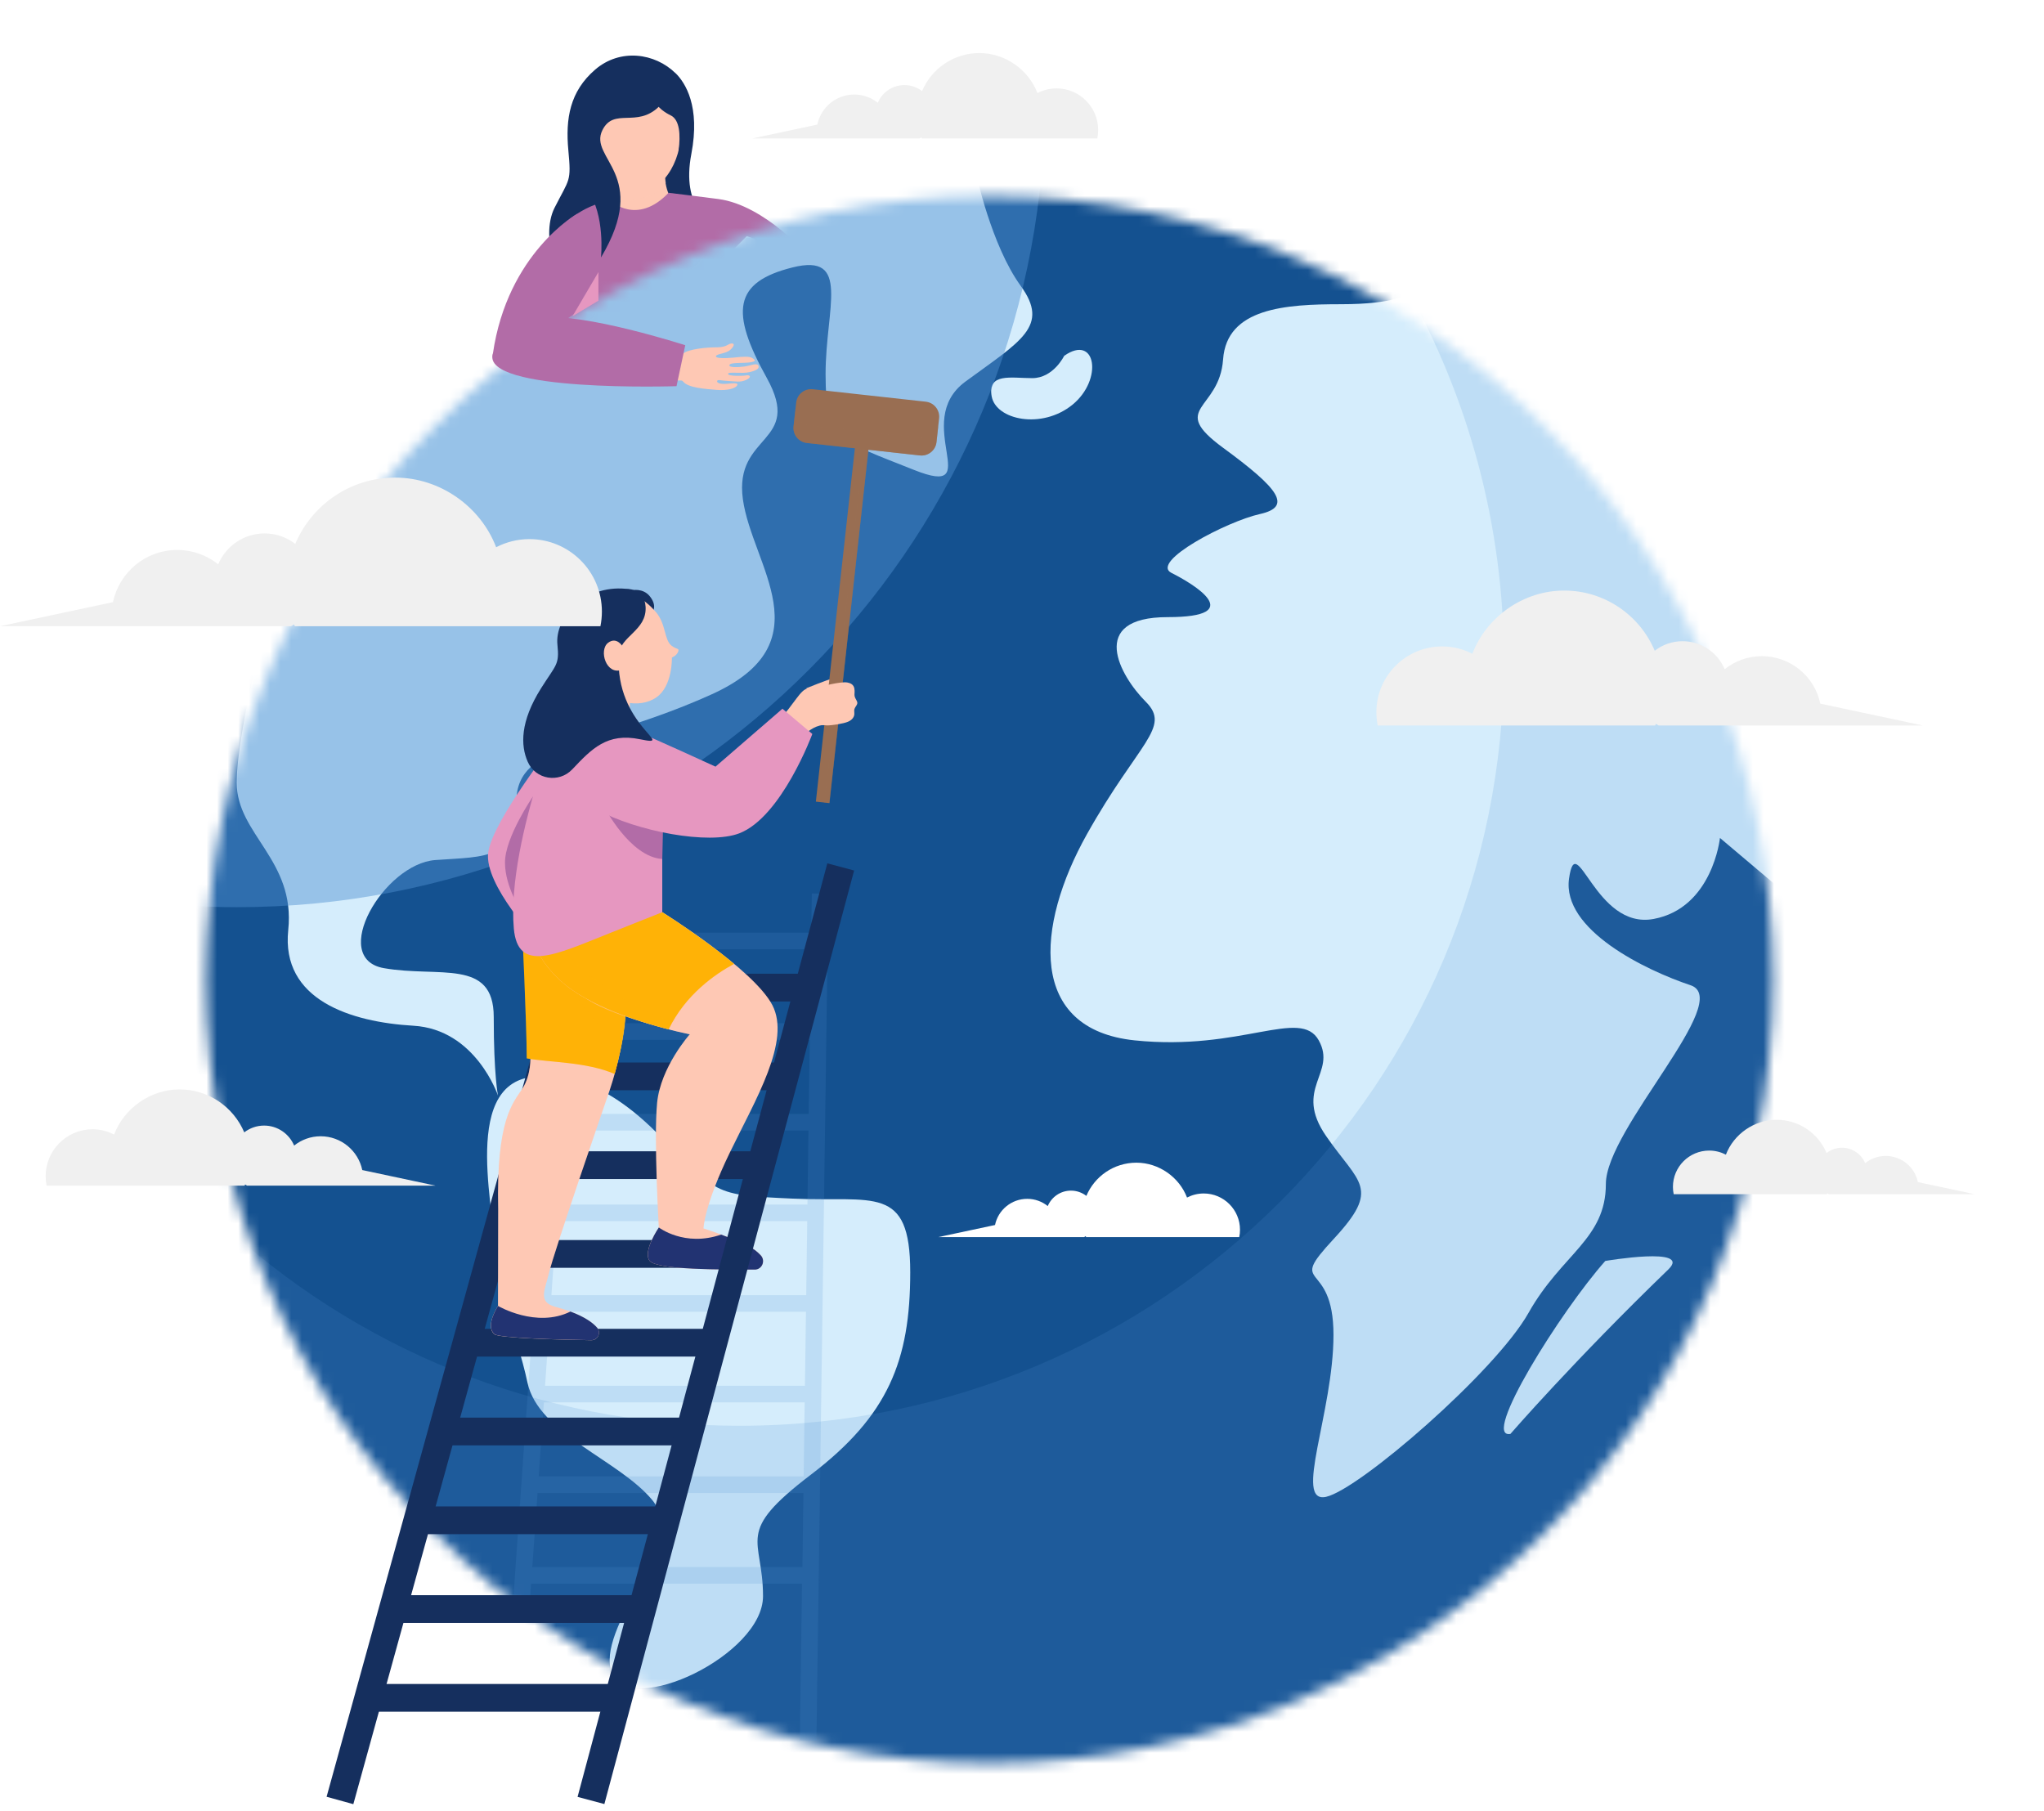 <svg xmlns="http://www.w3.org/2000/svg" width="193" height="171" viewBox="0 0 193 171" fill="none"><path d="M135.859 120.926C135.859 120.926 127.544 120.195 120.367 125.986C112.522 132.314 111.073 140.958 111.073 140.958" stroke="white" stroke-width="0.46" stroke-miterlimit="10"></path><path d="M135.994 121.25C135.994 121.25 127.781 122.757 122.403 130.243C116.523 138.429 117.424 147.144 117.424 147.144" stroke="white" stroke-width="0.46" stroke-miterlimit="10"></path><path d="M136.061 120.348C136.061 120.348 127.943 118.393 119.99 123.057C111.298 128.153 108.58 136.486 108.58 136.486" stroke="white" stroke-width="0.46" stroke-miterlimit="10"></path><path d="M63.789 6.908C64.713 7.819 66.14 10.039 65.278 14.542C64.292 19.691 67.225 20.983 67.225 20.983C67.225 20.983 56.685 21.373 54.747 24.675C52.814 27.976 50.934 22.441 52.356 19.633C53.778 16.821 53.949 17.22 53.666 14.206C53.383 11.187 53.814 8.631 56.187 6.581C58.559 4.531 61.847 5.007 63.785 6.913L63.789 6.908Z" fill="#152F5E"></path><g style="mix-blend-mode:multiply" opacity="0.71"><path d="M62.13 15.178L64.076 12.76C64.076 12.76 64.112 12.675 63.982 14.779C63.753 18.524 65.467 19.905 65.467 19.905C65.467 19.905 60.784 20.197 60.797 19.712C60.816 19.233 62.125 15.182 62.125 15.182L62.13 15.178Z" fill="#152F5E"></path></g><path d="M58.053 15.218L57.456 16.034C57.456 16.034 58.438 18.846 57.304 19.402C57.304 19.402 61.089 21.224 63.453 18.797C63.453 18.797 62.39 17.86 62.888 14.343C63.157 12.464 58.053 15.222 58.053 15.222V15.218Z" fill="#FEC8B4"></path><path d="M52.729 21.614C52.729 21.614 54.913 19.277 57.671 18.972C57.671 18.972 60.138 21.34 63.13 18.205C63.13 18.205 66.099 18.559 67.84 18.793C72.28 19.385 76.469 24.314 76.469 24.314L70.513 22.3L61.049 31.764L53.038 33.823H51.056L52.733 21.614H52.729Z" fill="#B26CA7"></path><mask id="mask0_853_75" style="mask-type:luminance" maskUnits="userSpaceOnUse" x="19" y="18" width="149" height="149"><path d="M167.41 92.501C167.41 51.645 134.289 18.524 93.433 18.524C52.578 18.524 19.457 51.645 19.457 92.501C19.457 133.356 52.578 166.477 93.433 166.477C134.289 166.477 167.41 133.356 167.41 92.501Z" fill="white"></path></mask><g mask="url(#mask0_853_75)"><path d="M169.756 92.491C169.756 50.339 135.585 16.169 93.434 16.169C51.283 16.169 17.112 50.339 17.112 92.491C17.112 134.642 51.283 168.812 93.434 168.812C135.585 168.812 169.756 134.642 169.756 92.491Z" fill="#145190"></path><path d="M92.137 16.281C92.137 16.281 93.595 23.166 96.376 26.988C99.156 30.809 96.376 32.2 91.164 36.026C85.952 39.852 93.249 47.145 86.297 44.368C79.345 41.587 77.954 41.587 77.954 35.33C77.954 29.073 80.385 23.861 74.828 25.252C69.266 26.642 68.921 29.423 72.397 35.676C75.873 41.933 69.28 40.888 70.146 47.145C71.011 53.402 77.959 60.699 67.185 65.566C56.412 70.432 48.764 70.082 48.764 75.644C48.764 81.206 45.983 80.856 41.117 81.206C36.25 81.551 31.038 90.499 36.25 91.415C41.462 92.329 46.62 90.464 46.62 96.025C46.62 101.587 47.024 103.453 47.024 103.453C47.024 103.453 44.938 97.196 39.031 96.851C33.124 96.505 26.522 94.42 27.217 87.813C27.912 81.21 22.35 78.775 22.35 73.913C22.35 69.051 25.472 57.236 25.472 57.236C25.472 57.236 44.09 16.178 92.137 16.29V16.281Z" fill="#D5EDFC"></path><path d="M51.89 101.705C51.89 101.705 56.062 101.01 61.969 106.917C67.876 112.824 67.181 112.824 74.828 113.174C82.476 113.519 85.947 111.784 85.947 120.126C85.947 128.469 83.862 133.681 76.564 139.243C69.266 144.804 72.047 145.15 72.047 150.712C72.047 156.273 59.538 162.181 57.797 158.009C56.062 153.838 64.75 145.5 61.619 141.674C58.493 137.852 50.845 135.408 49.805 130.546C48.764 125.684 46.678 121.517 46.678 117.691C46.678 113.865 43.202 100.66 51.89 101.705Z" fill="#D5EDFC"></path><path d="M132.863 27.752C132.863 27.752 131.823 28.725 126.606 28.725C121.39 28.725 115.833 29.071 115.487 33.937C115.142 38.804 110.275 38.454 115.487 42.28C120.699 46.101 122.09 47.842 118.964 48.537C115.837 49.232 108.54 53.053 110.621 54.099C112.707 55.139 117.878 58.27 110.253 58.27C102.628 58.27 105.754 63.832 108.19 66.263C110.621 68.694 107.495 70.084 102.628 78.772C97.761 87.46 97.066 97.193 107.145 98.234C117.223 99.275 122.785 95.108 124.521 98.234C126.257 101.36 122.09 102.751 125.216 107.272C128.342 111.793 130.428 112.138 125.911 117.005C121.395 121.872 125.911 118.741 125.911 126.043C125.911 133.345 122.09 142.028 125.216 141.333C128.342 140.638 141.202 129.519 144.332 123.957C147.463 118.395 151.63 117.005 151.63 111.793C151.63 106.581 163.794 94.417 159.623 93.026C155.451 91.636 147.459 87.815 148.154 82.948C148.849 78.082 150.585 87.815 156.147 86.769C161.708 85.729 162.404 79.122 162.404 79.122L169.428 85.052C169.428 85.052 165.624 43.069 132.863 27.756V27.752Z" fill="#D5EDFC"></path><path d="M100.484 33.596C100.484 33.596 99.466 35.704 97.47 35.704C95.474 35.704 93.24 35.179 93.635 37.417C94.03 39.655 98.376 40.579 101.274 38.207C104.171 35.838 103.494 31.492 100.484 33.596Z" fill="#D5EDFC"></path><path d="M142.623 135.392C139.775 135.926 147.364 123.802 151.576 119.061C151.576 119.061 159.816 117.657 157.528 119.864C148.652 128.436 142.623 135.388 142.623 135.388V135.392Z" fill="#D5EDFC"></path><g style="mix-blend-mode:multiply" opacity="0.17"><path d="M132.742 27.061C138.636 37.516 142.005 49.586 142.005 62.445C142.005 102.306 109.688 134.623 69.827 134.623C50.769 134.623 33.442 127.235 20.543 115.17C30.2 146.248 59.184 168.814 93.438 168.814C135.591 168.814 169.76 134.645 169.76 92.492C169.76 64.719 154.922 40.413 132.742 27.061Z" fill="#4E90D1"></path></g><g style="mix-blend-mode:screen" opacity="0.46"><path d="M17.434 85.497C19.058 85.6 20.7 85.659 22.35 85.659C62.144 85.659 94.819 55.203 98.349 16.329C96.725 16.226 95.084 16.168 93.433 16.168C53.64 16.168 20.964 46.623 17.434 85.497Z" fill="#4E90D1"></path></g></g><g style="mix-blend-mode:multiply" opacity="0.17"><path d="M76.653 84.373L76.599 88.064H54.464L54.895 81.915L53.33 81.803L48.342 152.769L49.907 152.881L50.141 149.531H75.729L75.523 164.323L77.088 164.346L78.214 84.391L76.649 84.368L76.653 84.373ZM76.581 89.63L76.483 96.618H53.868L54.357 89.63H76.577H76.581ZM51.464 130.85L51.957 123.861H76.102L76.003 130.85H51.464ZM75.98 132.415L75.882 139.403H50.863L51.356 132.415H75.985H75.98ZM52.065 122.292L52.558 115.303H76.223L76.124 122.292H52.065ZM52.666 113.734L53.155 106.745H76.339L76.24 113.734H52.666ZM53.267 105.176L53.756 98.188H76.46L76.362 105.176H53.267ZM50.262 147.961L50.755 140.973H75.864L75.765 147.961H50.266H50.262Z" fill="#4E90D1"></path></g><g style="mix-blend-mode:multiply" opacity="0.56"><path d="M62.928 14.775C63.197 12.895 58.093 15.654 58.093 15.654L57.496 16.47C57.496 16.47 57.465 18.968 57.496 19.906C58.416 19.457 59.479 18.91 60.336 18.767C61.771 18.524 62.197 18.103 62.87 17.278C62.767 16.605 62.744 16.035 62.924 14.775H62.928Z" fill="#FEC8B4"></path></g><path d="M59.268 55.954L59.681 55.73C59.681 55.73 60.694 55.505 61.336 56.277C61.972 57.048 61.798 57.663 61.466 58.017C61.134 58.371 58.958 58.349 58.958 58.349L59.272 55.958L59.268 55.954Z" fill="#152F5E"></path><path d="M51.638 77.027L52.693 69.648C52.693 69.648 46.512 77.444 46.099 80.494C45.682 83.544 50.809 88.944 50.809 88.944L51.638 77.027Z" fill="#E697C0"></path><path d="M51.638 77.024L50.315 75.217C50.315 75.217 47.682 79.052 47.682 81.438C47.682 83.824 49.302 86.138 49.302 86.138L51.638 77.872" fill="#B26CA7"></path><path d="M60.066 63.739C60.066 63.739 59.097 65.371 59.613 68.955C60.125 72.539 56.37 68.955 56.37 68.955L54.778 67.143C54.778 67.143 56.164 66.004 55.33 62.64C54.495 59.272 60.071 63.739 60.071 63.739H60.066Z" fill="#FEC8B4"></path><path d="M56.702 56.355C58.555 55.583 60.273 55.87 61.923 57.781C62.91 58.925 62.69 60.427 63.426 60.979C63.91 61.342 64.143 61.19 64.045 61.499C63.915 61.912 63.444 62.083 63.444 62.083C63.444 62.083 63.52 64.778 61.986 65.841C60.313 66.998 57.783 66.303 56.388 64.774C55.375 63.661 52.459 58.131 56.702 56.359V56.355Z" fill="#FEC8B4"></path><path d="M79.214 64.632C79.214 64.632 78.806 64.071 78.519 64.103C78.232 64.134 76.141 64.982 76.141 64.982L76.559 65.682C76.559 65.682 77.411 65.57 77.478 65.579C77.55 65.583 79.209 64.632 79.209 64.632H79.214Z" fill="#FEC8B4"></path><path d="M82.446 38.379L81.171 38.238L77.036 75.692L78.311 75.832L82.446 38.379Z" fill="#996E52"></path><g style="mix-blend-mode:multiply" opacity="0.5"><path d="M82.455 38.365L81.978 38.312L77.849 75.767L78.326 75.819L82.455 38.365Z" fill="#996E52"></path></g><path d="M87.416 37.929L76.747 36.752C75.967 36.666 75.264 37.228 75.178 38.009L74.93 40.256C74.844 41.036 75.406 41.739 76.187 41.825L86.856 43.003C87.636 43.089 88.339 42.526 88.425 41.746L88.673 39.499C88.759 38.718 88.196 38.016 87.416 37.929Z" fill="#996E52"></path><g style="mix-blend-mode:multiply" opacity="0.5"><path d="M87.041 41.347L76.37 40.171C75.59 40.086 75.029 39.382 75.114 38.602L74.93 40.257C74.845 41.037 75.406 41.737 76.186 41.827L86.857 43.002C87.637 43.087 88.337 42.526 88.427 41.746L88.611 40.091C88.525 40.871 87.821 41.432 87.041 41.347Z" fill="#996E52"></path></g><path d="M35.092 160.314H59.008" stroke="#152F5E" stroke-width="2.62" stroke-miterlimit="10"></path><path d="M37.411 151.93H61.228" stroke="#152F5E" stroke-width="2.62" stroke-miterlimit="10"></path><path d="M39.734 143.549H63.453" stroke="#152F5E" stroke-width="2.62" stroke-miterlimit="10"></path><path d="M42.053 135.164H65.673" stroke="#152F5E" stroke-width="2.62" stroke-miterlimit="10"></path><path d="M44.377 126.781H67.897" stroke="#152F5E" stroke-width="2.62" stroke-miterlimit="10"></path><path d="M46.696 118.398H70.122" stroke="#152F5E" stroke-width="2.62" stroke-miterlimit="10"></path><path d="M49.019 110.016H72.343" stroke="#152F5E" stroke-width="2.62" stroke-miterlimit="10"></path><path d="M51.338 101.633H74.567" stroke="#152F5E" stroke-width="2.62" stroke-miterlimit="10"></path><path d="M53.657 93.25H76.792" stroke="#152F5E" stroke-width="2.62" stroke-miterlimit="10"></path><path d="M56.465 81.857L32.1 170.003" stroke="#152F5E" stroke-width="2.62" stroke-miterlimit="10"></path><path d="M57.451 88.165L49.301 87.676C49.301 87.676 50.176 96.709 50.082 99.755C50.082 99.755 50.185 101.491 49.301 102.832C48.418 104.173 46.848 105.747 47.041 114.188L47.023 123.32C47.023 123.32 45.789 125.155 46.664 125.971C47.081 126.362 53.19 126.505 55.828 126.545C56.442 126.554 56.783 125.832 56.379 125.37C55.846 124.756 54.733 124.011 52.441 123.397C50.746 122.944 51.463 121.782 51.795 120.342C52.289 118.203 57.447 103.289 57.447 103.289C57.447 103.289 59.999 96.22 58.725 92.192L57.447 88.165H57.451Z" fill="#FEC8B4"></path><g style="mix-blend-mode:multiply" opacity="0.2"><path d="M57.451 88.165L49.301 87.676C49.301 87.676 50.176 96.709 50.082 99.755C50.082 99.755 50.185 101.491 49.301 102.832C48.418 104.173 46.848 105.747 47.041 114.188L47.023 123.32C47.023 123.32 45.789 125.155 46.664 125.971C47.081 126.362 53.19 126.505 55.828 126.545C56.442 126.554 56.783 125.832 56.379 125.37C55.846 124.756 54.733 124.011 52.441 123.397C50.746 122.944 51.463 121.782 51.795 120.342C52.289 118.203 57.447 103.289 57.447 103.289C57.447 103.289 59.999 96.22 58.725 92.192L57.447 88.165H57.451Z" fill="#FEC8B4"></path></g><path d="M57.451 88.165L49.301 87.676C49.301 87.676 49.723 96.449 49.737 99.934C51.894 100.324 55.348 100.248 58.039 101.405C58.703 99.028 59.591 94.915 58.73 92.192L57.451 88.165Z" fill="#FFB206"></path><g style="mix-blend-mode:multiply" opacity="0.2"><path d="M57.451 88.165L49.301 87.676C49.301 87.676 49.723 96.449 49.737 99.934C51.894 100.324 55.348 100.248 58.039 101.405C58.703 99.028 59.591 94.915 58.73 92.192L57.451 88.165Z" fill="#FFB206"></path></g><g style="mix-blend-mode:multiply" opacity="0.2"><path d="M56.675 91.667L53.585 93.147L58.55 99.337C58.55 99.337 59.299 96.551 59.088 94.739C58.873 92.927 56.675 91.662 56.675 91.662V91.667Z" fill="#FFB206"></path></g><path d="M50.199 86.136C50.199 86.136 49.225 89.222 52.957 92.626C56.689 96.035 65.13 97.659 65.13 97.659C65.13 97.659 62.372 100.745 62.044 104.149C61.721 107.558 62.206 115.9 62.206 115.9C62.206 115.9 60.663 118.148 61.336 119.045C61.981 119.906 68.256 119.888 71.257 119.874C71.961 119.874 72.311 119.031 71.827 118.52C71.688 118.372 71.526 118.224 71.338 118.071C70.297 117.237 66.426 115.99 66.426 115.99C66.426 115.99 66.467 113.882 68.902 108.849C71.338 103.817 74.706 98.3 72.921 94.891C71.136 91.482 62.533 86.127 62.533 86.127H50.199V86.136Z" fill="#FEC8B4"></path><g style="mix-blend-mode:multiply" opacity="0.52"><path d="M53.581 87.67C53.581 87.67 54.917 92.236 58.286 94.245C60.16 95.362 60.107 94.505 61.295 95.299C62.399 96.04 64.865 97.197 66.4 96.004V96.416L65.13 97.663C65.13 97.663 58.034 96.12 55.496 94.375C52.957 92.631 50.809 88.944 50.809 88.944L53.585 87.674L53.581 87.67Z" fill="#FEC8B4"></path></g><path d="M69.315 91.012C66.26 88.456 62.533 86.137 62.533 86.137H50.199C50.199 86.137 49.225 89.223 52.957 92.627C55.55 94.991 60.403 96.498 63.134 97.198C64.731 93.901 67.548 91.963 69.315 91.012Z" fill="#FFB206"></path><g style="mix-blend-mode:multiply" opacity="0.2"><path d="M63.502 96.511C60.851 95.551 56.361 93.192 54.011 90.591C52.459 88.873 51.885 87.321 51.719 86.137H50.199C50.199 86.137 49.225 89.223 52.957 92.627C55.55 94.991 60.403 96.498 63.134 97.198C64.063 95.278 64.359 95.112 63.507 96.511H63.502Z" fill="#FFB206"></path></g><path d="M59.977 67.692C59.977 67.692 57.321 68.302 55.258 66.781C55.258 66.781 52.132 69.387 50.827 73.514C49.526 77.64 48.144 83.449 48.517 87.669C48.889 91.89 52.37 90.186 57.451 88.158L62.533 86.131V73.182L59.977 67.687V67.692Z" fill="#E697C0"></path><path d="M71.257 119.879C71.961 119.879 72.311 119.036 71.827 118.524C71.688 118.376 71.526 118.228 71.338 118.076C70.75 117.609 69.27 117.008 68.091 116.573C64.637 117.766 62.21 115.9 62.21 115.9C62.21 115.9 60.667 118.148 61.34 119.045C61.986 119.906 68.261 119.888 71.262 119.874L71.257 119.879Z" fill="#223372"></path><path d="M46.669 125.966C47.086 126.356 53.195 126.5 55.832 126.54C56.447 126.549 56.788 125.827 56.384 125.365C55.976 124.894 55.222 124.347 53.863 123.84C50.638 125.437 47.028 123.311 47.028 123.311C47.028 123.311 45.794 125.145 46.669 125.961V125.966Z" fill="#223372"></path><path d="M55.801 170.003L79.384 81.857" stroke="#152F5E" stroke-width="2.62" stroke-miterlimit="10"></path><path d="M76.334 64.98L77.388 64.859C77.388 64.859 79.344 64.329 79.999 64.441C80.654 64.553 80.681 64.971 80.694 65.235C80.707 65.495 80.618 65.657 80.788 65.971C80.959 66.285 81.017 66.374 80.86 66.621C80.703 66.868 80.627 66.944 80.667 67.312C80.707 67.675 80.465 67.985 80.062 68.151C79.658 68.321 78.559 68.51 78.048 68.492C77.536 68.474 76.267 68.267 76.267 68.267L76.33 64.98H76.334Z" fill="#FEC8B4"></path><path d="M62.69 74.631L57.048 76.169C57.048 76.169 59.479 80.915 62.533 81.108L62.69 74.631Z" fill="#B26CA7"></path><path d="M79.394 65.997C79.394 65.997 77.133 64.839 76.335 64.978C75.532 65.122 75.159 66.284 73.329 68.28C71.499 70.275 74.478 71.065 74.478 71.065C74.478 71.065 76.074 68.58 77.703 68.463C79.331 68.347 79.398 65.997 79.398 65.997H79.394Z" fill="#FEC8B4"></path><path d="M60.313 69.158C61.295 69.508 67.561 72.388 67.561 72.388L73.881 66.92L76.702 69.302C76.702 69.302 73.805 77.146 69.804 78.685C66.938 79.788 60.16 78.528 56.272 76.411C50.791 73.428 55.5 67.44 60.313 69.158Z" fill="#E697C0"></path><path d="M59.062 55.596C59.062 55.596 60.856 55.489 60.959 57.292C61.089 59.561 58.523 60.059 58.425 61.862C58.057 68.563 64.063 70.55 60.429 69.801C57.33 69.164 55.873 70.698 54.033 72.645C52.773 73.972 50.571 73.609 49.831 71.932C49.149 70.393 49.104 68.137 51.091 64.984C52.513 62.728 52.831 62.791 52.634 60.875C52.37 58.323 55.168 55.242 59.062 55.592V55.596Z" fill="#152F5E"></path><path d="M58.779 61.024C58.779 61.024 58.223 60.082 57.42 60.692C56.51 61.383 57.232 63.805 58.739 63.239" fill="#FEC8B4"></path><path d="M64.251 11.591C64.601 14.784 62.83 17.977 60.295 18.256C57.761 18.534 55.42 15.793 55.07 12.595C54.72 9.402 56.492 6.966 59.026 6.688C61.56 6.41 63.901 8.392 64.251 11.586V11.591Z" fill="#FEC8B4"></path><path d="M62.21 6.667C62.21 6.667 64.269 8.085 62.193 10.09C60.116 12.095 57.967 10.121 56.882 12.287C55.532 14.992 61.43 16.454 56.747 24.312C56.747 24.312 57.169 20.258 55.474 17.97C53.778 15.683 53.827 11.592 54.469 10.157C55.115 8.722 57.191 4.456 62.21 6.663V6.667Z" fill="#152F5E"></path><path d="M64.269 8.082C63.413 6.921 61.309 7.436 61.309 7.436C61.309 7.436 60.919 9.733 63.323 10.89C64.211 11.316 64.251 12.805 64.085 14.133C64.036 14.537 64.597 14.671 64.745 14.294C65.4 12.603 65.826 10.195 64.269 8.082Z" fill="#152F5E"></path><path d="M55.025 23.378L54.487 20.193C54.487 20.193 47.907 23.894 46.539 33.407C46.427 34.174 47.149 34.757 47.777 34.3L55.025 29.038V23.373V23.378Z" fill="#B26CA7"></path><path d="M59.703 33.896C57.164 31.82 58.38 32.474 59.116 32.699C61.708 33.488 64.13 33.676 64.476 33.394C65.023 32.95 66.745 32.797 67.53 32.797C67.759 32.797 68.311 32.811 68.732 32.555C69.095 32.335 69.454 32.403 69.19 32.775C68.925 33.143 68.651 33.264 67.965 33.434C67.633 33.52 67.602 33.582 67.606 33.667C67.615 33.825 68.391 33.856 69.297 33.762C70.235 33.663 70.777 33.627 71.064 33.825C71.289 33.977 71.464 34.107 70.854 34.21C70.244 34.318 68.97 34.188 68.876 34.461C68.777 34.735 69.737 34.681 70.297 34.605C70.858 34.529 71.491 34.219 71.616 34.542C71.701 34.762 71.504 34.968 70.777 35.139C70.051 35.309 68.759 35.067 68.746 35.3C68.732 35.533 70.123 35.511 70.463 35.444C70.818 35.372 71.015 35.619 70.45 35.874C69.885 36.134 69.427 36 68.759 35.973C68.095 35.95 67.777 35.798 67.714 35.973C67.651 36.143 68.019 36.296 68.624 36.238C69.225 36.184 69.759 36.117 69.607 36.39C69.45 36.664 68.714 36.901 67.647 36.812C66.633 36.727 64.969 36.623 64.511 36.036C64.467 35.977 64.404 35.933 64.328 35.928C64.058 35.915 63.269 35.892 61.372 35.91C53.137 35.986 57.73 34.784 58.573 33.484L59.703 33.892V33.896Z" fill="#FEC8B4"></path><path d="M51.047 30.013C55.02 29.466 64.704 32.597 64.704 32.597L63.879 36.463C63.879 36.463 45.413 37.073 46.534 33.404C46.534 33.404 49.086 30.282 51.047 30.013Z" fill="#B26CA7"></path><path d="M56.505 25.691L54.056 29.863L56.505 28.387V25.691Z" fill="#E697C0"></path><path d="M93.953 115.668C94.245 114.255 95.496 113.197 96.994 113.197C97.725 113.197 98.398 113.452 98.932 113.878C99.291 113.022 100.138 112.421 101.125 112.421C101.672 112.421 102.175 112.609 102.578 112.918C103.354 111.075 105.175 109.783 107.301 109.783C109.427 109.783 111.347 111.151 112.083 113.075C112.554 112.833 113.087 112.69 113.657 112.69C115.55 112.69 117.084 114.224 117.084 116.116C117.084 116.354 117.061 116.583 117.012 116.807H102.551C102.538 116.776 102.524 116.749 102.515 116.717C102.471 116.749 102.421 116.776 102.372 116.807H88.607L93.953 115.668Z" fill="white"></path><g filter="url(#filter0_d_853_75)"><path d="M171.877 66.437C171.343 63.88 169.078 61.956 166.36 61.956C165.032 61.956 163.812 62.418 162.848 63.189C162.197 61.638 160.663 60.543 158.874 60.543C157.883 60.543 156.972 60.88 156.245 61.445C154.837 58.103 151.536 55.762 147.687 55.762C143.839 55.762 140.358 58.242 139.022 61.732C138.17 61.288 137.201 61.036 136.174 61.036C132.742 61.036 129.962 63.817 129.962 67.249C129.962 67.679 130.006 68.096 130.087 68.504H156.29C156.313 68.451 156.335 68.401 156.358 68.347C156.438 68.406 156.532 68.451 156.618 68.504H181.569L171.881 66.441L171.877 66.437Z" fill="#F0F0F0"></path><path d="M34.209 110.486C33.828 108.66 32.214 107.288 30.276 107.288C29.329 107.288 28.459 107.62 27.773 108.167C27.307 107.059 26.212 106.279 24.938 106.279C24.23 106.279 23.579 106.521 23.064 106.92C22.059 104.538 19.704 102.865 16.954 102.865C14.205 102.865 11.725 104.637 10.774 107.126C10.164 106.812 9.473 106.628 8.742 106.628C6.293 106.628 4.31 108.615 4.31 111.06C4.31 111.365 4.342 111.665 4.4 111.952H23.095C23.108 111.912 23.126 111.876 23.144 111.84C23.203 111.881 23.265 111.917 23.328 111.952H41.13L34.218 110.481L34.209 110.486Z" fill="#F0F0F0"></path><path d="M10.666 56.861C11.254 54.044 13.747 51.927 16.739 51.927C18.201 51.927 19.543 52.438 20.605 53.281C21.323 51.572 23.014 50.366 24.983 50.366C26.073 50.366 27.078 50.738 27.881 51.357C29.428 47.679 33.066 45.096 37.309 45.096C41.552 45.096 45.378 47.827 46.849 51.671C47.791 51.182 48.854 50.904 49.989 50.904C53.77 50.904 56.833 53.968 56.833 57.749C56.833 58.22 56.784 58.682 56.694 59.13H27.836C27.813 59.072 27.782 59.014 27.759 58.955C27.67 59.023 27.571 59.072 27.473 59.13H0L10.666 56.856V56.861Z" fill="#F0F0F0"></path><path d="M77.174 11.76C77.51 10.141 78.946 8.925 80.664 8.925C81.502 8.925 82.274 9.217 82.884 9.706C83.296 8.724 84.265 8.033 85.4 8.033C86.028 8.033 86.602 8.248 87.064 8.602C87.952 6.49 90.042 5.01 92.478 5.01C94.913 5.01 97.111 6.58 97.959 8.786C98.497 8.508 99.112 8.347 99.762 8.347C101.933 8.347 103.691 10.105 103.691 12.276C103.691 12.55 103.664 12.814 103.61 13.07H87.037C87.024 13.034 87.006 13.003 86.992 12.971C86.939 13.007 86.885 13.039 86.831 13.07H71.052L77.179 11.765L77.174 11.76Z" fill="#F0F0F0"></path><path d="M102.341 3.588C102.521 2.727 103.283 2.081 104.194 2.081C104.642 2.081 105.05 2.238 105.373 2.494C105.593 1.974 106.109 1.606 106.71 1.606C107.042 1.606 107.351 1.718 107.593 1.911C108.064 0.789 109.177 0 110.469 0C111.76 0 112.931 0.834 113.38 2.005C113.667 1.857 113.99 1.772 114.339 1.772C115.492 1.772 116.43 2.705 116.43 3.862C116.43 4.005 116.416 4.149 116.389 4.283H107.58C107.58 4.283 107.562 4.248 107.558 4.23C107.531 4.248 107.499 4.266 107.472 4.283H99.089L102.346 3.588H102.341Z" fill="white"></path><path d="M181.094 111.617C180.803 110.204 179.551 109.146 178.053 109.146C177.322 109.146 176.649 109.401 176.115 109.828C175.757 108.971 174.909 108.37 173.922 108.37C173.375 108.37 172.873 108.558 172.469 108.868C171.693 107.024 169.872 105.732 167.746 105.732C165.62 105.732 163.7 107.1 162.964 109.025C162.494 108.782 161.96 108.639 161.39 108.639C159.497 108.639 157.963 110.173 157.963 112.066C157.963 112.303 157.986 112.532 158.035 112.756H172.496C172.509 112.725 172.523 112.698 172.532 112.667C172.576 112.698 172.626 112.725 172.675 112.756H186.441L181.094 111.617Z" fill="#F0F0F0"></path><path d="M167.571 54.754C167.75 53.893 168.513 53.247 169.423 53.247C169.872 53.247 170.28 53.404 170.603 53.66C170.823 53.139 171.339 52.772 171.94 52.772C172.272 52.772 172.581 52.884 172.823 53.077C173.294 51.955 174.407 51.166 175.698 51.166C176.99 51.166 178.161 52 178.609 53.171C178.896 53.023 179.219 52.938 179.569 52.938C180.722 52.938 181.659 53.871 181.659 55.028C181.659 55.171 181.646 55.315 181.619 55.45H172.81C172.81 55.45 172.792 55.414 172.787 55.396C172.76 55.414 172.729 55.431 172.702 55.45H164.319L167.575 54.754H167.571Z" fill="white"></path></g><defs><filter id="filter0_d_853_75" x="0" y="0" width="192.561" height="117.996" filterUnits="userSpaceOnUse" color-interpolation-filters="sRGB"></filter></defs></svg>